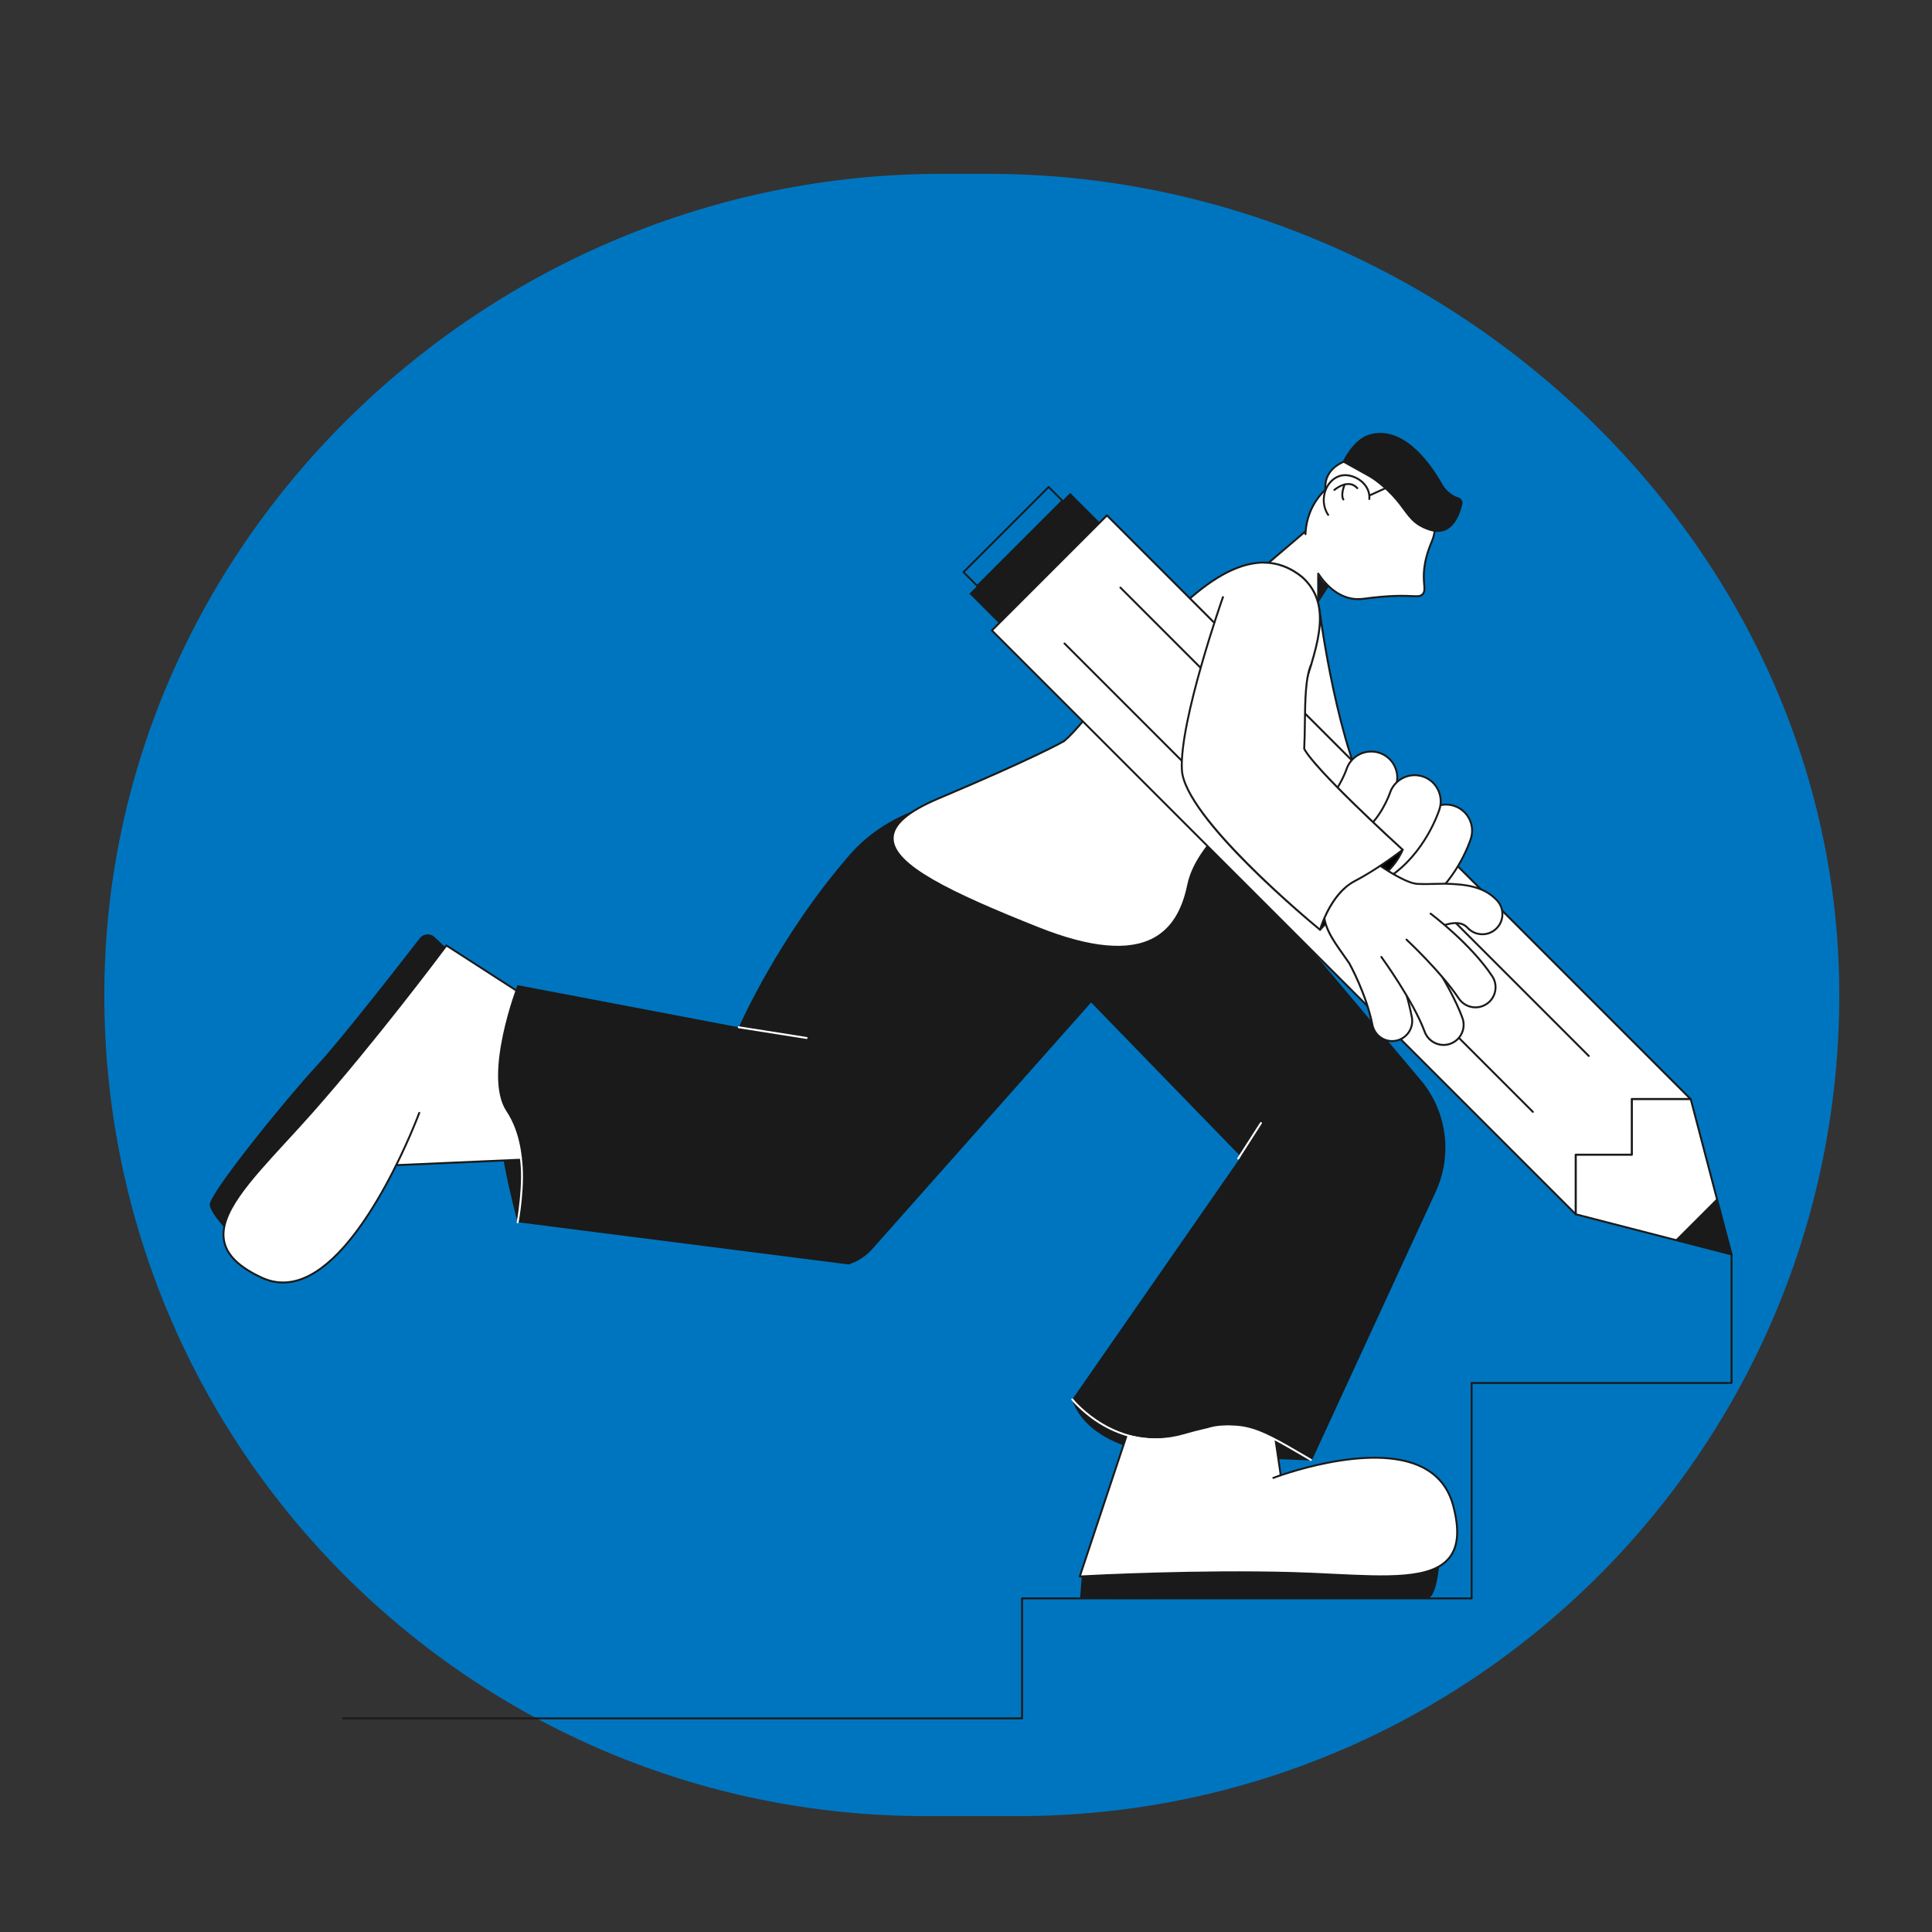 <?xml version="1.0" encoding="UTF-8"?>
<svg xmlns="http://www.w3.org/2000/svg" viewBox="0 0 1000 1000">
  <rect x="0" y="0" width="1000" height="1000" fill="#333333" stroke="none"/>
  <defs>
    <style>
      .cls-1 {
        fill: #0075bf;
      }

      .cls-2 {
        fill: #fff;
      }

      .cls-3 {
        fill: #1a1a1a;
      }
    </style>
  </defs>
  <g id="Calque_16">
    <g id="Calque_2-2" data-name="Calque_2">
      <path class="cls-1" d="M527,940h-48c-234.7,0-425-190.3-425-425h0c0-234.7,198.3-425,433-425h25c234.7,0,440,190.3,440,425h0c0,234.7-190.3,425-425,425Z"/>
    </g>
  </g>
  <g id="Calque_3">
    <g>
      <path class="cls-2" d="M683.02,315.93s9.97,80.24,31.97,109.42-84.84-35.01-84.84-35.01l52.87-74.41h0Z"/>
      <path class="cls-3" d="M715.55,433.38c-14.3,0-77.92-37.96-85.66-42.61-.12-.07-.2-.19-.23-.33-.03-.14,0-.28.08-.39l52.88-74.41c.12-.17.33-.25.53-.2s.35.22.37.42c.1.8,10.2,80.44,31.87,109.18,2.92,3.88,3.75,6.29,2.58,7.58-.46.51-1.29.75-2.42.75h0ZM630.87,390.19c32.53,19.52,82.04,46.56,86.36,41.77.43-.48.66-1.93-2.64-6.31-20.31-26.95-30.5-98.01-31.9-108.4l-51.82,72.93h0Z"/>
    </g>
    <path class="cls-3" d="M555.01,724.34s5.46,27.88,60.04,29.43c54.58,1.55,63.93,2.21,63.93,2.21l4.27-37.05-128.25,5.41h.01Z"/>
    <path class="cls-3" d="M267.93,632.64s-14.97-53.84-10.12-76.81c4.85-22.97,53.62-7.22,53.62-7.22l18.84,65.03-62.34,19Z"/>
    <g>
      <path class="cls-3" d="M559.99,815.25l-.92,11.71s68.18.36,91.69.36h88.03c5.49,0,6.65-22.98,6.65-22.98l-185.44,10.92h-.01Z"/>
      <g>
        <path class="cls-2" d="M662.84,763.08l-7.8-52.79-66.24,15.78-29.91,89.91s58.34-3.26,110.47-1.78,94.99,10.47,82.77-35.02-93.05-14.23-93.05-14.23"/>
        <path class="cls-3" d="M558.89,816.49c-.16,0-.3-.07-.4-.2-.1-.13-.13-.3-.08-.46l29.91-89.91c.05-.16.19-.29.36-.33l66.24-15.78c.14-.03.28,0,.4.07.12.08.19.2.21.34l7.79,52.72c12.88-4.3,50.83-15.28,73.26-3.9,8.18,4.15,13.58,10.89,16.03,20.02,3.39,12.62,2.71,21.65-2.08,27.59-9.21,11.42-32.06,10.31-60.97,8.9-6.53-.32-13.28-.65-20.22-.84-51.51-1.47-109.84,1.75-110.42,1.78h-.03,0ZM589.18,726.5l-29.59,88.95c6.93-.37,61.35-3.12,109.78-1.75,6.95.2,13.7.53,20.24.85,28.63,1.39,51.25,2.5,60.14-8.53,4.58-5.68,5.2-14.42,1.9-26.71-2.38-8.84-7.6-15.36-15.52-19.38-26.79-13.6-76.37,5.3-76.87,5.49-.25.1-.55-.03-.65-.29-.1-.26.03-.55.29-.65.08-.03,1.32-.5,3.47-1.24-.01-.03-.02-.07-.03-.11l-7.72-52.25-65.44,15.59v.03Z"/>
      </g>
    </g>
    <path class="cls-3" d="M492.24,444.18l150.04,154.54-87.28,125.61s24.05,32.36,69.2,15.21c22-8.36,54.77,16.43,54.77,16.43l64.16-139.11c8.83-19.15,5.81-41.67-7.76-57.81l-125.88-149.72-117.26,34.85h.01Z"/>
    <path class="cls-2" d="M640.88,600.16c-.09,0-.19-.03-.27-.08-.23-.15-.3-.46-.15-.69l11.79-18.38c.15-.23.46-.3.69-.15.23.15.3.46.15.69l-11.79,18.38c-.1.15-.26.23-.42.23h0Z"/>
    <path class="cls-3" d="M230.92,490.69l-5.94-5.63c-2.24-2.13-5.83-1.86-7.72.59-10.48,13.52-41.45,53.24-53.41,66.03-14.49,15.5-56.25,66.72-55.31,72.12s12.03,16.33,12.03,16.33l110.36-149.43h0Z"/>
    <g>
      <path class="cls-2" d="M205.13,603.09l65.93-2.89,31.02-65.03-71.03-45.81s-34.84,46.9-69.36,85.99-68.86,66.26-26.1,86,81.43-85.34,81.43-85.34"/>
      <path class="cls-3" d="M146.49,664.33c-3.78,0-7.49-.84-11.11-2.51-11.87-5.48-18.36-11.78-19.86-19.27-2.88-14.39,12.6-31.22,32.2-52.53,4.42-4.81,9-9.79,13.59-14.99,34.11-38.63,68.99-85.49,69.33-85.96.16-.21.45-.26.67-.12l71.03,45.81c.21.14.29.41.18.64l-31.02,65.03c-.08.17-.24.28-.43.28l-65.69,2.87c-10.92,21.92-28.25,50.3-47.88,58.44-3.72,1.54-7.4,2.31-11.03,2.31h.02ZM231.17,490.04c-3.38,4.53-36.59,48.82-69.11,85.65-4.6,5.21-9.18,10.19-13.61,15-19.41,21.1-34.73,37.77-31.96,51.65,1.43,7.15,7.74,13.23,19.3,18.56,6.83,3.16,14.01,3.22,21.34.18,32.71-13.56,59.15-84.53,59.41-85.24.1-.26.38-.39.64-.3.26.1.39.38.3.64-.1.29-4.38,11.77-11.58,26.36l64.84-2.84,30.7-64.36-70.27-45.31h0Z"/>
    </g>
    <path class="cls-3" d="M550.94,412.14s-73.7-12.58-110.94,30.08c-37.24,42.66-57.59,89.49-57.59,89.49l-114.59-21.82s-18.06,46.71-5.68,65.29c14.72,22.08,5.79,57.45,5.79,57.45l171.26,21.85c4.73-1.47,8.96-4.21,12.25-7.91l140.94-158.82-41.44-75.61Z"/>
    <g>
      <polygon class="cls-2" points="679.02 272.2 697.03 288.42 677.87 317.92 654.06 293.5 679.02 272.2"/>
      <path class="cls-3" d="M677.86,318.42c-.13,0-.26-.05-.36-.15l-23.8-24.42c-.1-.1-.15-.23-.14-.37,0-.14.07-.27.17-.36l24.96-21.3c.19-.16.47-.16.66,0l18.01,16.22c.18.16.22.44.08.64l-19.17,29.5c-.08.13-.22.21-.37.23h-.05,0ZM654.79,293.53l23,23.59,18.59-28.62-17.37-15.64-24.22,20.67h0Z"/>
    </g>
    <g>
      <path class="cls-2" d="M675.71,276.49c.76-19.8,17.59-33.42,35.63-31.85,18.03,1.56,36.9,18.82,29.82,35.48-7.75,18.24-1.82,24.32-4.79,27.43-2.56,2.69-5.61-1-30.69,2.39-9.94,1.34-18-4.93-23.38-13.05"/>
      <path class="cls-3" d="M702.96,310.62c-10.51,0-17.63-8.25-21.08-13.46-.15-.23-.09-.54.14-.69.23-.15.54-.09.69.14,3.62,5.46,11.41,14.39,22.9,12.83,14.07-1.9,21.35-1.58,25.27-1.4,3.12.14,4.16.19,5.13-.84.95-.99.83-2.42.64-4.78-.33-4.08-.87-10.92,4.05-22.5,3.11-7.33.77-13.85-1.74-18.02-5.37-8.92-16.74-15.82-27.66-16.77-8.73-.76-17.53,2.15-24.14,7.98-6.71,5.92-10.6,14.23-10.95,23.39-.01.28-.21.51-.52.48-.28,0-.49-.24-.48-.52.36-9.44,4.37-18,11.29-24.1,6.81-6.01,15.88-9.01,24.88-8.23,11.22.97,22.91,8.06,28.43,17.25,3.77,6.28,4.4,12.82,1.8,18.93-4.82,11.35-4.29,18.04-3.97,22.03.2,2.55.34,4.23-.92,5.55-1.29,1.35-2.64,1.29-5.9,1.15-3.88-.17-11.11-.5-25.09,1.4-.95.13-1.88.19-2.78.19h.01Z"/>
    </g>
    <polygon class="cls-3" points="681.79 296.99 681.79 311.07 687.51 303.23 685.18 301.44 681.79 296.99"/>
    <g>
      <path class="cls-2" d="M550.76,383.59c22.34-18.64,79.74-120.86,123.44-84.76,18.93,17.39,3.87,43.25-6.21,78.7-10.08,35.45-47.45,53.61-52.96,80.5s-23.97,43.64-77.34,22.45c-65.6-26.04-102.8-45.74-51.79-67.26,51.01-21.52,64.86-29.63,64.86-29.63h0Z"/>
      <path class="cls-3" d="M578.46,490.62c-11.12,0-24.68-3.22-40.95-9.67-46.77-18.57-75.79-32.9-75.94-46.94-.08-7.41,7.82-14.37,24.14-21.25,49.18-20.75,63.96-29.12,64.76-29.58,5.43-4.54,13.06-14.2,21.9-25.37,21.37-27.02,50.63-64.03,78.22-66.95,8.67-.92,16.72,1.63,23.93,7.59,15.26,14.01,8.75,33.6.52,58.39-2.2,6.63-4.48,13.48-6.57,20.83-5.27,18.54-18.21,32.66-29.64,45.12-10.64,11.61-20.69,22.57-23.31,35.35-2.87,13.97-8.75,23.19-17.99,28.18-5.31,2.87-11.65,4.31-19.08,4.31h0ZM653.99,291.68c-1.09,0-2.19.06-3.3.18-27.17,2.88-56.28,39.69-77.54,66.58-8.89,11.24-16.57,20.95-22.08,25.55-.02.02-.04.03-.07.05-.14.08-14.46,8.38-64.92,29.66-15.91,6.71-23.6,13.36-23.53,20.32.14,13.48,28.92,27.6,75.31,46.02,26.47,10.51,46.38,12.33,59.18,5.42,8.96-4.84,14.68-13.84,17.48-27.5,2.68-13.05,12.82-24.11,23.56-35.83,11.9-12.98,24.21-26.4,29.41-44.71,2.09-7.37,4.37-14.23,6.58-20.87,8.12-24.45,14.54-43.76-.23-57.32-6.05-5-12.73-7.52-19.87-7.52l.02-.03ZM550.76,383.59h0Z"/>
    </g>
    <path class="cls-2" d="M417.5,537.75h-.08l-35.09-5.54c-.27-.04-.46-.3-.42-.57s.31-.46.57-.42l35.09,5.54c.27.04.46.3.42.57-.04.25-.25.42-.49.42h0Z"/>
    <g>
      <path class="cls-2" d="M695.55,239.01s-10.21,3.59-9.52,13.82c.7,10.24,19.06,5.32,19.06,5.32l13.68-6.22-23.22-12.92Z"/>
      <path class="cls-3" d="M696.12,259.84c-2.87,0-5.82-.46-7.89-1.93-1.65-1.18-2.55-2.87-2.7-5.04-.71-10.5,9.74-14.29,9.85-14.33.14-.05.28-.03.41.03l23.22,12.92c.17.09.26.27.26.46s-.12.36-.29.44l-13.68,6.22c-.34.09-4.66,1.23-9.17,1.23h0ZM695.51,239.56c-1.45.57-9.59,4.18-8.98,13.24.13,1.88.88,3.29,2.28,4.29,4.93,3.52,16.04.61,16.15.58l12.7-5.78-22.15-12.33h0Z"/>
    </g>
    <g>
      <g>
        <path class="cls-2" d="M687.48,266.51c-1.66-2.41-2.54-5.57-2.24-8.95.6-6.92,5.89-12.12,11.83-11.6s12.31,5.39,11.71,12.32"/>
        <path class="cls-3" d="M687.48,267.01c-.16,0-.32-.08-.41-.22-1.79-2.61-2.62-5.9-2.33-9.27.3-3.47,1.74-6.63,4.06-8.9,2.34-2.29,5.29-3.41,8.3-3.15,6.36.55,12.77,5.85,12.16,12.86-.02.28-.27.49-.54.46-.28-.02-.48-.27-.46-.54.56-6.41-5.37-11.26-11.25-11.77-2.71-.24-5.39.78-7.52,2.87-2.15,2.11-3.49,5.05-3.77,8.28-.27,3.14.49,6.2,2.16,8.62.16.23.1.54-.13.7-.09.06-.19.09-.28.09v-.03Z"/>
      </g>
      <g>
        <path class="cls-2" d="M690.67,253.59s7.15-6.24,11.87-.91"/>
        <path class="cls-3" d="M690.67,254.09c-.14,0-.28-.06-.38-.17-.18-.21-.16-.52.05-.71.08-.07,7.58-6.51,12.57-.87.18.21.16.52-.04.71-.21.18-.52.16-.71-.04-4.33-4.89-10.88.72-11.16.96-.09.08-.21.12-.33.12h0Z"/>
      </g>
      <g>
        <path class="cls-2" d="M695.99,250.78s-2.23,5.16-.67,7.75"/>
        <path class="cls-3" d="M695.32,259.03c-.17,0-.33-.09-.43-.24-1.67-2.78.55-7.99.64-8.21.11-.25.4-.37.66-.26.25.11.37.4.26.66-.02.05-2.11,4.95-.7,7.3.14.24.07.54-.17.69-.08.05-.17.07-.26.07h0Z"/>
      </g>
    </g>
    <path class="cls-3" d="M695.07,238.74s5.29-11.37,13.69-13.83c16.45-4.83,30.28,12.3,37.97,25.95,1.89,3.35,5.47,5.85,8.02,6.56,1.55.43,2.51,1.98,2.16,3.55-1.47,6.42-5.77,17.56-17.59,13.46-16.3-5.65-8.59-17.33-44.25-35.69h0Z"/>
    <path class="cls-2" d="M267.94,633.14h-.09c-.27-.05-.45-.31-.4-.58.04-.2,3.78-20.51,1.5-33.92-.05-.27.14-.53.41-.58.27-.04.53.14.58.41,2.31,13.59-1.46,34.07-1.5,34.28-.04.24-.25.41-.49.41v-.02Z"/>
    <path class="cls-2" d="M678.56,756.16c-.09,0-.17-.02-.25-.07l-2.68-1.57c-27.72-16.23-33.49-19.6-62.45-11.23-35.41,10.23-58.33-18.36-58.56-18.65-.17-.22-.13-.53.08-.7.22-.17.53-.13.7.08.22.28,22.74,28.36,57.5,18.31,29.37-8.49,35.2-5.08,63.23,11.33l2.68,1.57c.24.14.32.45.18.68-.09.16-.26.25-.43.25Z"/>
    <path class="cls-3" d="M529.01,889.92H177.63c-.28,0-.5-.22-.5-.5s.22-.5.5-.5h350.88v-61.6c0-.28.22-.5.5-.5h232.21v-110.99c0-.28.22-.5.5-.5h134.02v-66.02c0-.28.22-.5.5-.5s.5.22.5.5v66.52c0,.28-.22.5-.5.5h-134.02v110.99c0,.28-.22.5-.5.5h-232.21v61.6c0,.28-.22.5-.5.5Z"/>
    <g>
      <g>
        <polygon class="cls-2" points="875.13 568.95 896.24 649.3 815.59 628.5 513.4 326.31 572.95 266.77 875.13 568.95"/>
        <path class="cls-3" d="M896.24,649.8s-.08,0-.12-.02l-80.66-20.8c-.09-.02-.17-.07-.23-.13l-302.19-302.19c-.2-.2-.2-.51,0-.71l59.54-59.55c.19-.19.52-.19.71,0l302.19,302.19c.06.06.11.14.13.23l21.11,80.35c.04.17,0,.35-.13.48-.09.1-.22.15-.35.15h0ZM815.84,628.05l79.7,20.56-20.86-79.39-301.74-301.74-58.84,58.84,301.74,301.73h0Z"/>
      </g>
      <path class="cls-3" d="M815.59,629.04c-.3,0-.54-.24-.54-.54v-30.82c0-.3.24-.54.54-.54h28.49v-28.28c0-.3.24-.54.54-.54h30.41c.3,0,.54.24.54.54s-.24.54-.54.54h-29.86v28.28c0,.3-.24.54-.54.54h-28.49v30.28c0,.3-.24.54-.54.54h-.01Z"/>
      <polygon class="cls-3" points="867.21 641.74 888.38 620.58 896.3 649.24 867.21 641.74"/>
      <rect class="cls-3" x="498.63" y="278.04" width="73.76" height="21.68" transform="translate(-47.42 463.28) rotate(-45)"/>
      <path class="cls-3" d="M505.81,303.71c-.12,0-.24-.05-.33-.14l-7.12-7.12c-.09-.09-.14-.21-.14-.33s.05-.24.14-.33l44.07-44.07c.18-.17.49-.17.66,0l7.12,7.12c.18.18.18.48,0,.66l-44.07,44.07c-.09.09-.21.14-.33.14ZM499.36,296.13l6.46,6.46,43.41-43.41-6.45-6.46-43.41,43.41h0Z"/>
      <path class="cls-3" d="M793.41,576c-.13,0-.26-.05-.35-.15l-242.42-242.42c-.2-.2-.2-.51,0-.71s.51-.2.71,0l242.42,242.42c.2.2.2.51,0,.71-.1.1-.23.15-.35.15h-.01Z"/>
      <path class="cls-3" d="M822.34,547.07c-.13,0-.26-.05-.35-.15l-242.42-242.42c-.2-.2-.2-.51,0-.71s.51-.2.71,0l242.42,242.42c.2.2.2.51,0,.71-.1.1-.23.15-.35.15h-.01Z"/>
    </g>
    <g>
      <g>
        <path class="cls-2" d="M689.22,443.89c-4.37,0-8.65-2.11-11.25-6.02-4.13-6.21-2.45-14.59,3.76-18.72,10.38-6.9,15.13-20.74,15.18-20.88,2.31-7.09,9.92-10.93,17-8.63,7.09,2.31,10.96,9.96,8.65,17.05-.75,2.31-7.88,22.96-25.87,34.93-2.3,1.53-4.9,2.26-7.47,2.26h0Z"/>
        <path class="cls-3" d="M689.22,444.39c-4.7,0-9.07-2.33-11.67-6.24-4.28-6.43-2.53-15.14,3.9-19.41,10.24-6.81,14.94-20.48,14.98-20.62,2.38-7.31,10.29-11.32,17.63-8.94,7.34,2.39,11.36,10.32,8.97,17.68-.76,2.33-7.93,23.12-26.07,35.19-2.31,1.53-4.99,2.35-7.74,2.35h0ZM709.74,389.49c-5.48,0-10.58,3.48-12.36,8.94-.05.14-4.84,14.12-15.38,21.14-5.97,3.97-7.59,12.06-3.62,18.03,2.42,3.63,6.47,5.8,10.84,5.8,2.56,0,5.05-.75,7.19-2.18,17.86-11.89,24.93-32.37,25.68-34.67,1.08-3.3.8-6.83-.77-9.94-1.57-3.11-4.26-5.41-7.56-6.48-1.33-.43-2.69-.64-4.02-.64h0Z"/>
      </g>
      <g>
        <path class="cls-2" d="M727.96,471.35c-4.37,0-8.65-2.11-11.25-6.02-4.13-6.21-2.45-14.59,3.76-18.72,10.38-6.91,15.13-20.74,15.18-20.88,2.31-7.09,9.92-10.93,17-8.63,7.09,2.31,10.96,9.96,8.65,17.05-.75,2.31-7.88,22.96-25.87,34.93-2.3,1.53-4.9,2.26-7.47,2.26h0Z"/>
        <path class="cls-3" d="M727.96,471.85c-4.7,0-9.07-2.33-11.67-6.24-4.28-6.43-2.53-15.13,3.9-19.41,10.24-6.81,14.94-20.49,14.98-20.62,2.38-7.31,10.29-11.32,17.63-8.94,7.34,2.39,11.36,10.32,8.97,17.68-.76,2.33-7.93,23.12-26.07,35.19-2.31,1.54-4.99,2.35-7.75,2.35h.01ZM748.48,416.94c-5.48,0-10.58,3.48-12.36,8.94-.05.14-4.84,14.12-15.38,21.14-5.97,3.97-7.59,12.06-3.62,18.03,2.42,3.63,6.47,5.8,10.83,5.8,2.56,0,5.05-.75,7.19-2.18,17.86-11.89,24.93-32.37,25.67-34.67,1.08-3.3.8-6.83-.77-9.94-1.57-3.11-4.26-5.41-7.56-6.48-1.33-.43-2.69-.64-4.02-.64h.02Z"/>
      </g>
      <g>
        <path class="cls-2" d="M711.71,456.14c-4.37,0-8.65-2.11-11.25-6.02-4.13-6.21-2.45-14.59,3.76-18.72,10.38-6.91,15.13-20.74,15.18-20.88,2.31-7.09,9.92-10.93,17-8.63,7.09,2.31,10.96,9.96,8.65,17.05-.75,2.31-7.88,22.96-25.87,34.93-2.3,1.53-4.9,2.26-7.47,2.26h0Z"/>
        <path class="cls-3" d="M711.71,456.64c-4.7,0-9.07-2.33-11.67-6.24-4.28-6.43-2.53-15.13,3.9-19.41,10.24-6.81,14.94-20.49,14.98-20.62,2.38-7.31,10.29-11.33,17.63-8.94,7.34,2.39,11.36,10.32,8.97,17.68-.76,2.33-7.93,23.12-26.07,35.19-2.31,1.54-4.99,2.35-7.75,2.35h.01ZM732.23,401.73c-5.47,0-10.57,3.48-12.35,8.94-.05.14-4.84,14.12-15.38,21.14-5.97,3.97-7.59,12.06-3.62,18.03,2.42,3.63,6.47,5.8,10.83,5.8,2.56,0,5.05-.75,7.19-2.18,17.86-11.89,24.93-32.37,25.67-34.67,1.08-3.3.8-6.83-.77-9.94-1.57-3.11-4.26-5.41-7.56-6.48-1.33-.43-2.69-.64-4.02-.64h.01Z"/>
      </g>
    </g>
    <g>
      <g>
        <path d="M726.03,439.83s-3.76,10.26-14.98,16.65c-11.23,6.39-27.79,24.77-27.79,24.77l-7.55-27.87,50.32-13.55h0Z"/>
        <path class="cls-3" d="M683.26,481.75s-.08,0-.12-.01c-.18-.04-.32-.18-.37-.36l-7.55-27.87c-.04-.13-.02-.27.05-.38.07-.12.18-.2.3-.23l50.32-13.55c.18-.05.37,0,.5.15.13.14.17.33.1.51-.04.1-3.95,10.5-15.21,16.91-11.03,6.27-27.5,24.49-27.67,24.67-.1.11-.23.17-.37.17h.02ZM676.32,453.73l7.18,26.51c3.12-3.38,17.35-18.54,27.3-24.2,8.98-5.11,13.15-12.82,14.36-15.46l-48.84,13.15h0Z"/>
      </g>
      <g>
        <g>
          <path class="cls-2" d="M734.25,483.57c1.43,0,2.87-.29,4.26-.92.41-.18.93-.43,1.55-.74,10.07-4.89,16.1-5.41,19.54-1.69,3.9,4.22,10.48,4.48,14.69.58,4.22-3.9,4.48-10.47.58-14.69-6.74-7.3-15.87-8.37-26.73-8.71-5.74,0-8.47.33-14.39.1-9.88-.38-35.98-21.57-35.98-21.57l-22.06,14.31s10.44,9.54,9.54,20.03c-.89,10.49,6.86,19.03,13.1,28.31.09.16,8.78,15.75,11.98,31.9.98,4.95,5.33,8.38,10.19,8.38.67,0,1.35-.07,2.03-.2,5.63-1.11,9.3-6.58,8.18-12.22-3.86-19.5-9.81-29.34-10.23-30.09"/>
          <path class="cls-3" d="M720.53,539.37c-5.18,0-9.67-3.69-10.68-8.79-3.15-15.9-11.57-31.11-11.92-31.75-1.02-1.52-2.13-3.08-3.2-4.58-5.52-7.77-10.72-15.11-9.96-24.01.86-10.11-9.28-19.52-9.38-19.62-.11-.1-.17-.26-.16-.41s.1-.29.23-.38l22.06-14.31c.18-.12.42-.11.59.03.26.21,26.08,21.08,35.68,21.46,3.6.14,6.06.07,8.67,0,1.71-.05,3.47-.1,5.7-.1,10.26.32,20.05,1.23,27.1,8.87,4.08,4.42,3.8,11.32-.61,15.4-2.14,1.98-4.92,3-7.83,2.88-2.91-.12-5.6-1.36-7.57-3.5-3.26-3.53-9.11-2.98-18.95,1.8-.63.31-1.16.56-1.57.74-1.42.64-2.92.96-4.46.96-.28,0-.5-.22-.5-.5s.22-.5.5-.5c1.4,0,2.77-.29,4.05-.87.4-.18.92-.43,1.54-.73,10.31-5,16.51-5.49,20.12-1.58,1.79,1.94,4.24,3.07,6.88,3.18,2.62.1,5.17-.83,7.11-2.62,4.01-3.7,4.26-9.98.56-13.99-6.79-7.35-16.35-8.24-26.38-8.55-2.21,0-3.96.05-5.66.1-2.62.07-5.1.14-8.73,0-9.5-.37-32.99-19.03-35.99-21.45l-21.23,13.77c2.06,2.03,10.04,10.55,9.24,19.99-.73,8.54,4.38,15.73,9.78,23.35,1.07,1.51,2.18,3.08,3.24,4.64.38.68,8.88,16.02,12.05,32.08.92,4.62,4.99,7.98,9.7,7.98.64,0,1.29-.06,1.93-.19,5.35-1.06,8.85-6.28,7.79-11.63-3.44-17.39-8.61-27.22-10.11-29.82l-.07-.12c-.14-.24-.05-.55.19-.68.24-.14.54-.05.68.19l.06.11c1.52,2.63,6.75,12.59,10.22,30.13,1.17,5.9-2.68,11.64-8.58,12.81-.7.14-1.42.21-2.13.21h0Z"/>
        </g>
        <g>
          <path class="cls-2" d="M731.79,483.07c.75,1.03,18.39,25.34,25.14,43.82,1.97,5.39-.8,11.36-6.2,13.34-1.18.43-2.38.63-3.57.63-4.24,0-8.23-2.62-9.77-6.83-5.74-15.72-22.25-38.48-22.42-38.71"/>
          <path class="cls-3" d="M747.17,541.36c-4.56,0-8.67-2.88-10.24-7.16-5.75-15.75-22.19-38.36-22.35-38.59-.16-.22-.12-.54.11-.7.22-.16.53-.12.7.11.17.23,16.68,22.96,22.49,38.83,1.42,3.89,5.16,6.5,9.3,6.5,1.16,0,2.3-.2,3.4-.6,5.13-1.87,7.77-7.57,5.9-12.69-6.76-18.5-24.33-42.68-25.08-43.7-.16-.22-.11-.54.11-.7s.54-.11.7.11c.75,1.02,18.4,25.31,25.21,43.95,2.06,5.64-.85,11.91-6.5,13.98-1.21.44-2.47.67-3.74.67h-.01Z"/>
        </g>
        <g>
          <path class="cls-2" d="M740.47,472.89c.84.63,20.83,15.69,31.89,32.36,3.18,4.79,1.87,11.24-2.92,14.41-1.77,1.17-3.76,1.74-5.74,1.74-3.37,0-6.67-1.63-8.67-4.65-9.05-13.64-26.85-30.29-27.03-30.43"/>
          <path class="cls-3" d="M763.71,521.91c-3.67,0-7.07-1.82-9.09-4.87-8.97-13.53-26.78-30.18-26.94-30.32-.2-.18-.24-.48-.07-.69s.47-.25.69-.09c.14.1,18.08,16.87,27.15,30.55,1.84,2.77,4.93,4.43,8.26,4.43,1.95,0,3.83-.57,5.46-1.65,2.2-1.46,3.71-3.69,4.23-6.29.52-2.59,0-5.23-1.46-7.44-10.99-16.56-30.93-31.61-31.77-32.24-.22-.17-.27-.48-.1-.7.17-.22.48-.26.7-.1.85.64,20.93,15.78,32.01,32.49,1.61,2.43,2.18,5.33,1.6,8.19-.58,2.85-2.23,5.31-4.66,6.92-1.79,1.19-3.87,1.82-6.02,1.82h.01Z"/>
        </g>
      </g>
      <g>
        <path class="cls-2" d="M633,309.05s-22.63,63.98-21.26,89.44,71.52,82.77,71.52,82.77c0,0,5.23-18.58,17.87-25.16,12.63-6.58,24.91-16.26,24.91-16.26,0,0-45.05-40.9-50.98-52.26.83-14.81-.58-34.52,3.72-43.9"/>
        <path class="cls-3" d="M683.26,481.75c-.11,0-.23-.04-.32-.11-2.87-2.35-70.34-57.74-71.7-83.13-1.36-25.26,21.06-88.99,21.29-89.63.09-.26.38-.4.64-.3.26.09.4.38.3.64-.23.64-22.58,64.18-21.23,89.24,1.28,23.73,64.03,76.35,70.76,81.93,1.12-3.56,6.49-18.8,17.9-24.74,11.07-5.77,22-14.03,24.36-15.84-4.95-4.51-44.99-41.16-50.65-52-.04-.08-.06-.17-.06-.26.23-4.18.29-8.86.35-13.38.14-11.74.29-23.88,3.42-30.7.12-.25.42-.36.66-.25.25.12.36.41.25.66-3.04,6.63-3.18,18.66-3.33,30.29-.05,4.48-.11,9.12-.34,13.28,6.08,11.31,50.36,51.59,50.81,52,.11.1.17.24.16.39,0,.15-.08.28-.19.38-.12.1-12.45,9.78-24.98,16.31-12.3,6.41-17.57,24.67-17.62,24.85-.05.16-.17.29-.33.34-.05.02-.1.02-.15.02h0Z"/>
      </g>
    </g>
  </g>
</svg>